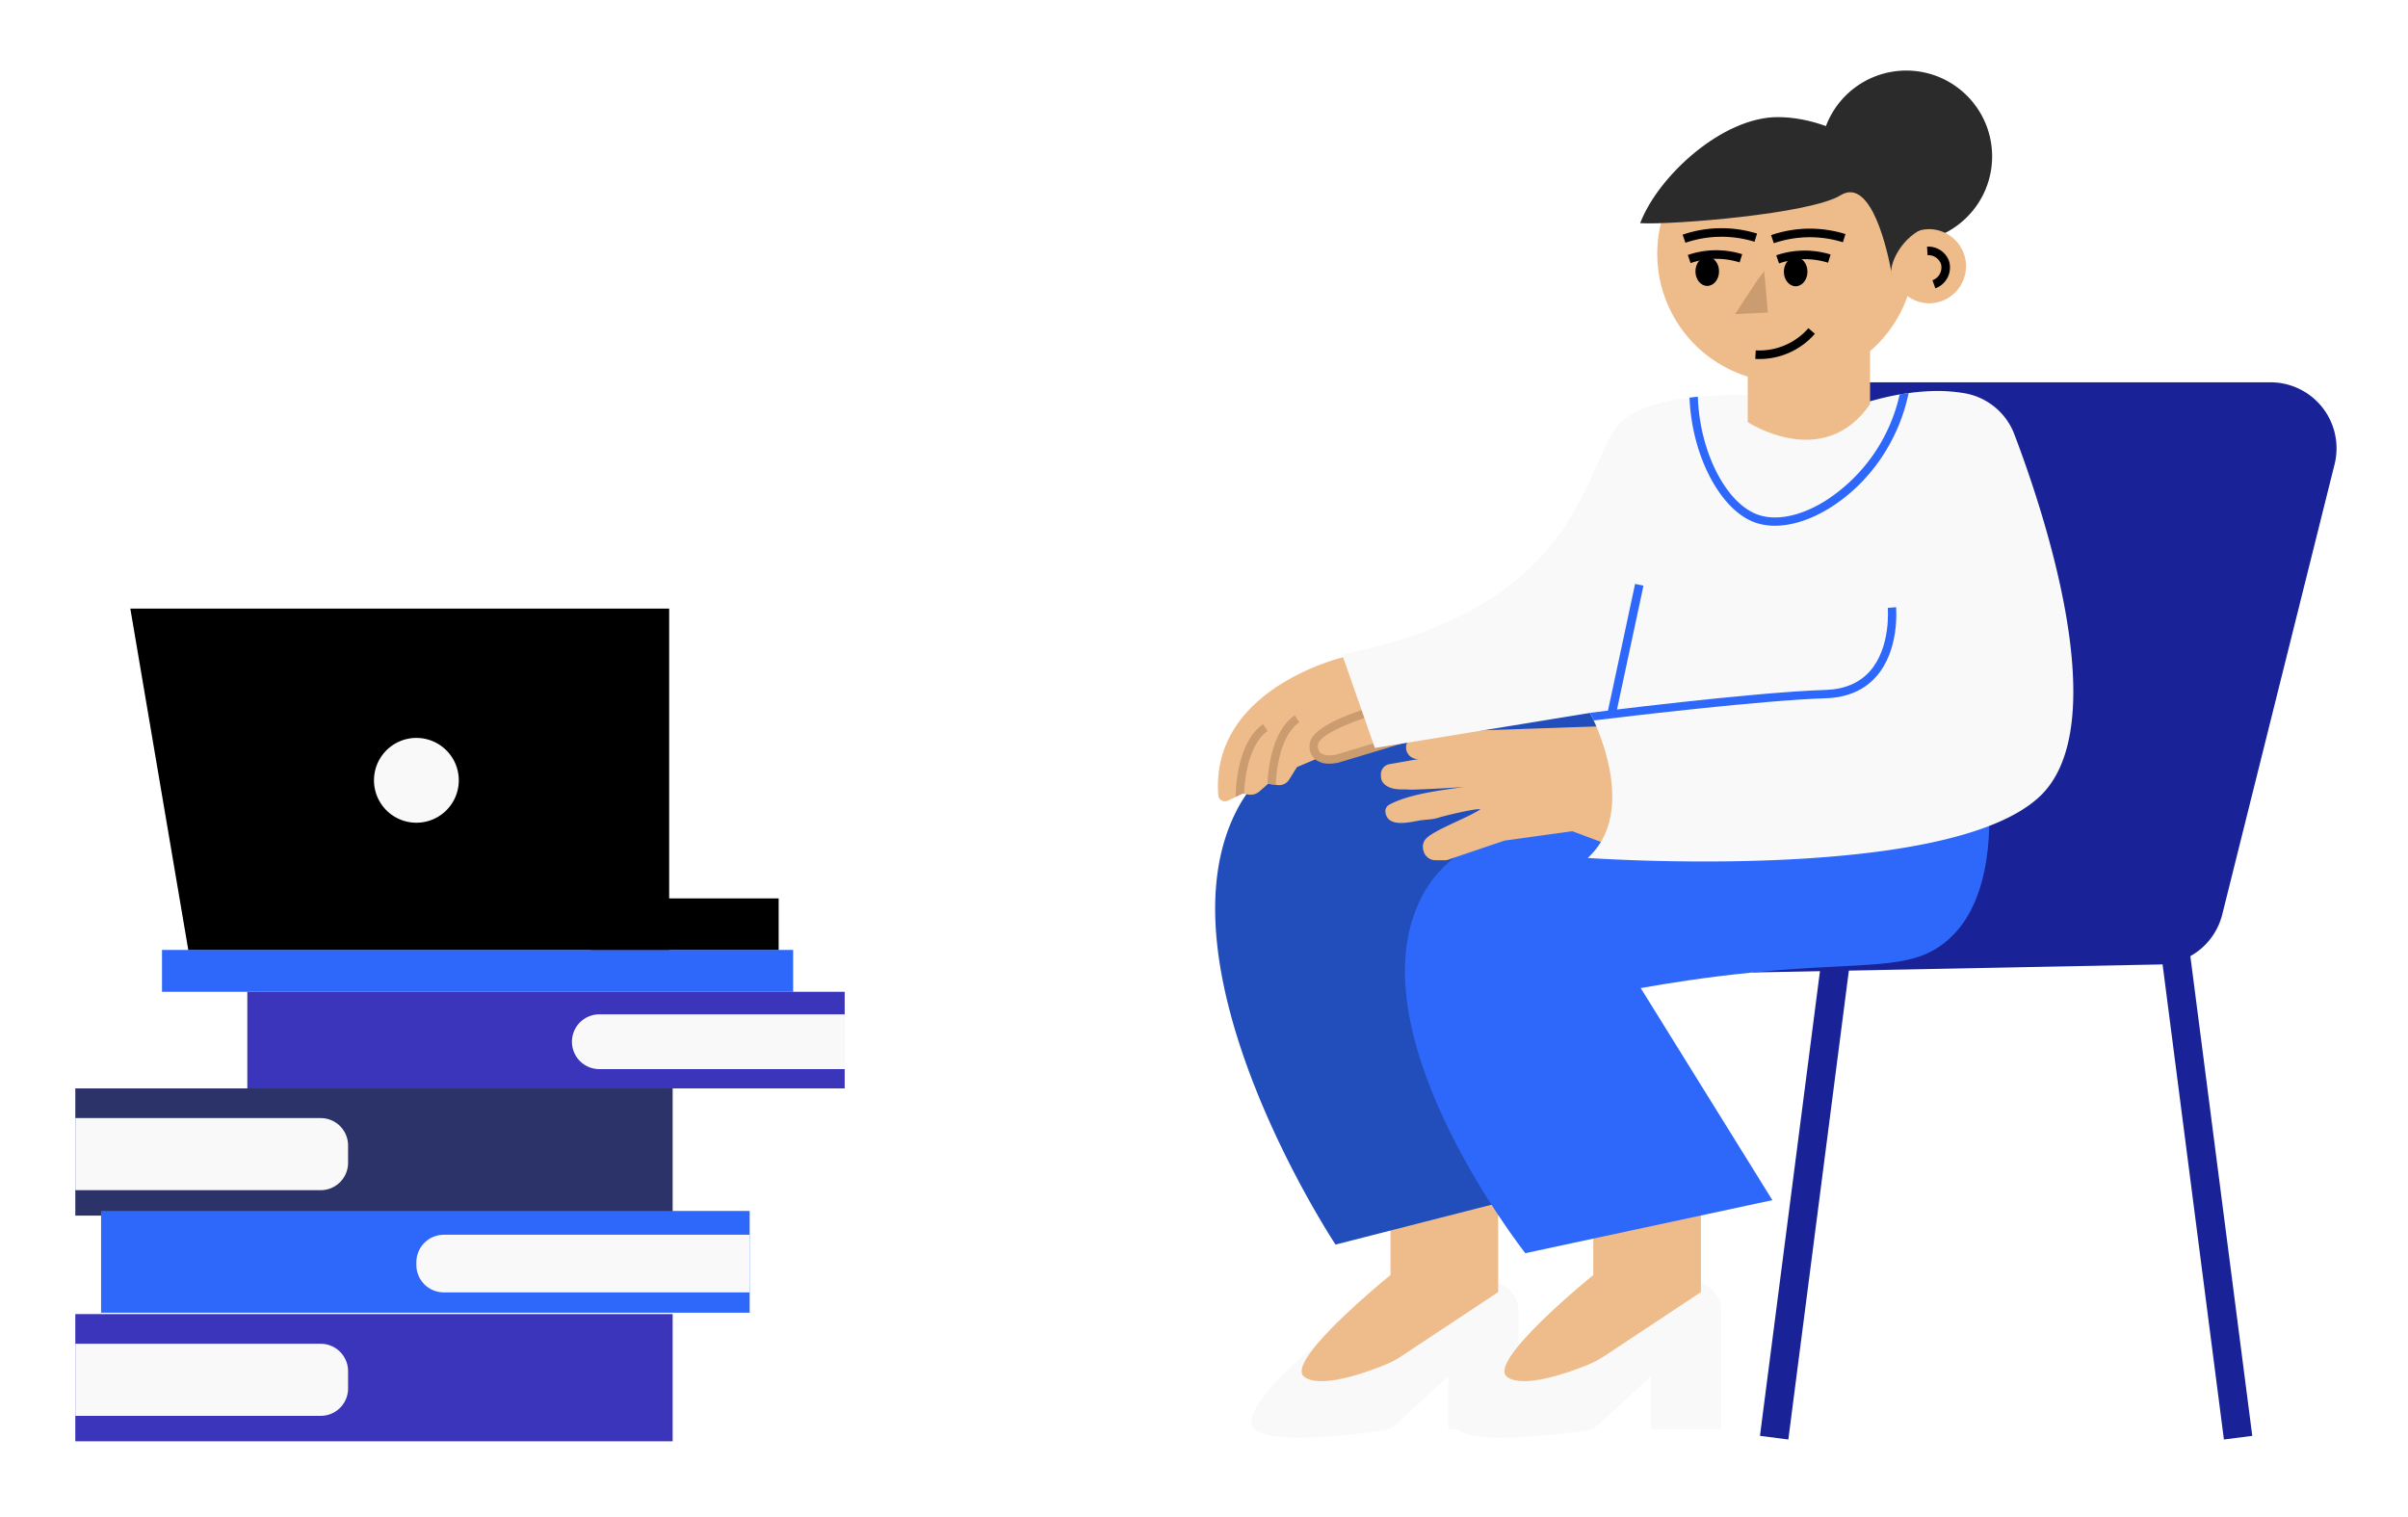 <svg xmlns="http://www.w3.org/2000/svg" width="273" height="172" fill="none"><g filter="url(#a)"><path fill="#2E68FB" d="M89.921 103.699H18.367v4.746H89.92v-4.746Z"/><path fill="#3A35BB" d="M95.762 108.445H28.04v10.954h67.723v-10.954Z"/><path fill="#F9F9F9" d="M67.947 111.002h27.82v6.208h-27.82a3.102 3.102 0 0 1-2.867-4.291 3.093 3.093 0 0 1 1.679-1.681c.377-.156.78-.236 1.188-.236Z"/><path fill="#2B3369" d="M8.538 133.82H76.26v-14.422H8.538v14.422Z"/><path fill="#F9F9F9" d="M36.36 130.935H8.54v-8.172h27.82a3.102 3.102 0 0 1 3.102 3.102v1.965a3.102 3.102 0 0 1-3.102 3.105Z"/><path fill="#2E68FB" d="M84.991 133.292H11.46v11.537h73.532v-11.537Z"/><path fill="#F9F9F9" d="M50.31 135.985h34.684v6.539H50.31a3.102 3.102 0 0 1-3.102-3.103v-.324a3.101 3.101 0 0 1 3.102-3.102v-.01Z"/><path fill="#3A35BB" d="M8.538 159.409H76.26v-14.422H8.538v14.422Z"/><path fill="#F9F9F9" d="M36.36 156.524H8.54v-8.172h27.82a3.102 3.102 0 0 1 3.102 3.102v1.965a3.1 3.1 0 0 1-3.102 3.102v.003Z"/><path fill="#000" d="M75.866 103.698h-54.52L14.775 65h61.09v38.698Z"/><path fill="#000" d="M88.278 97.856H66.981v5.842h21.297v-5.842Z"/><path fill="#F9F9F9" d="M47.207 89.276a4.807 4.807 0 1 0 0-9.614 4.807 4.807 0 0 0 0 9.614Z"/><path fill="#192397" d="m198.752 106.252 46.071-.904a7.489 7.489 0 0 0 7.118-5.67l12.734-51.033a7.484 7.484 0 0 0-7.265-9.3h-54.253l-4.405 66.907Z"/><path stroke="#192397" stroke-miterlimit="10" stroke-width="3.242" d="m246.312 101.479 7.425 57.518M208.564 101.479l-7.425 57.518"/><path fill="#F9F9F9" d="M149.406 148.29s-9.529 7.645-7.143 9.767c2.025 1.8 11.677.547 14.565.126a2.682 2.682 0 0 0 1.416-.675l5.944-5.463v6.012h7.968v-13.418a3.371 3.371 0 0 0-3.372-3.372h-8.122l-11.256 7.023Z"/><path fill="#EEBC8B" d="M157.644 134.277v6.279s-12.244 9.899-9.733 11.579c1.884 1.281 6.804-.465 9.043-1.369a11.127 11.127 0 0 0 1.993-1.052l10.904-7.221v-12.558l-12.207 4.342Z"/><path fill="#F9F9F9" d="M172.388 148.29s-9.529 7.645-7.139 9.767c2.022 1.8 11.676.547 14.561.126a2.664 2.664 0 0 0 1.416-.675l5.944-5.463v6.012h7.956v-13.418a3.375 3.375 0 0 0-3.372-3.372h-8.119l-11.247 7.023Z"/><path fill="#EEBC8B" d="M180.633 134.277v6.279s-12.245 9.899-9.733 11.579c1.884 1.281 6.804-.465 9.039-1.369.7-.282 1.368-.635 1.997-1.052l10.901-7.221v-12.558l-12.204 4.342Z"/><path fill="#224EBB" d="M204.014 79.42c-.207 9.319-2.781 13.5-4.866 15.576-4.082 4.056-8.914 2.694-21.921 4.21a133.5 133.5 0 0 0-12.732 2.107l14.926 28.634-28.009 7.158s-20.913-31.582-10.96-49.688 60.909-13.535 60.909-13.535l2.653 5.538Z"/><path fill="#2E68FB" d="M225.531 89.637c-.208 7.824-2.782 11.337-4.867 13.08-4.081 3.406-8.913 2.263-21.921 3.535-5.41.531-9.818 1.256-12.731 1.771l14.926 24.043-28.009 6.013s-20.917-26.521-10.961-41.726c9.956-15.206 60.91-11.366 60.91-11.366l2.653 4.65Z"/><path fill="#EEBC8B" d="m156.555 80.266-5.024 1.856-2.411-.035-2.081.883-.942 1.507a1.367 1.367 0 0 1-1.291.527l-.163-.022-.867-.125-.078.069-.895.788a1.54 1.54 0 0 1-1.293.367l-.456-.078-.166-.029-.788.377-.898.43a.758.758 0 0 1-1.083-.628c-.917-12.11 14.166-15.638 14.166-15.638l4.27 9.751Z"/><path fill="#CC9C71" d="M150.715 82.578a2.486 2.486 0 0 1-1.611-.49 1.9 1.9 0 0 1-.627-1.692c.172-2.512 7.67-4.465 9.174-4.832l.442-.11 1.3 4.71-7.635 2.295c-.342.08-.692.12-1.043.119Zm6.728-5.987c-3.419.885-7.927 2.59-8.015 3.87a1.015 1.015 0 0 0 .279.905c.474.396 1.47.264 1.815.179l6.731-2.025-.81-2.93ZM143.722 78.887c-2.26 1.551-2.621 5.724-2.678 7.108l-.166-.028-.788.377c0-.892.173-6.223 3.102-8.236l.53.779ZM147.311 77.887c-2.257 1.548-2.621 5.705-2.678 7.102l-.867-.126-.078.07c.06-1.549.462-6.02 3.089-7.822l.534.776Z"/><path fill="#EEBC8B" d="m183.193 78.121-25.642 4.512a1.166 1.166 0 0 0-.995 1.158v.182c0 1.005.985 1.42 1.852 1.504.462.044.942 0 1.394.047.408.032 6.998-.267 7.391-.449 0 0-3.975.459-6.251.977-2.606.59-3.557 1.256-3.557 1.256a.818.818 0 0 0-.314.766c.222 1.749 2.571 1.183 3.767.967.842-.154 1.463-.082 2.314-.355.597-.192 4.082-1.04 4.681-.942-1.168.87-5.064 2.27-6.106 3.281a1.35 1.35 0 0 0-.38 1.278l.028.129a1.406 1.406 0 0 0 1.375 1.099h1.008c.231 0 .459-.051.669-.148l6.138-2.078 7.692-1.065 4.496 1.68s5.268-9.096.44-13.799Z"/><path fill="#EEBC8B" d="m164.649 82.312-4.012-.258a1.311 1.311 0 0 1-1.186-1.638 1.31 1.31 0 0 1 .398-.647l.8-.716 21.41-.732-5.178 2.035-12.232 1.956Z"/><path fill="#F9F9F9" d="M231.182 86.362c-10.606 9.815-51.177 6.907-51.177 6.907 5.065-4.621 1.903-12.9.682-15.579-.248-.55-.418-.863-.418-.863l-1.02.166-23.378 3.812-3.711-10.61c27.051-5.337 27.315-21.217 31.293-25.986 1.51-1.805 4.709-2.7 8.087-3.115.157-.022.314-.037.474-.056l.468-.05.471-.041a62.895 62.895 0 0 1 10.198.075s-2.198 3.714 8.678.53a33.52 33.52 0 0 1 3.551-.838h.028l.942-.147h.047a24.654 24.654 0 0 1 2.663-.23 18.165 18.165 0 0 1 3.799.27 7.386 7.386 0 0 1 5.525 4.666c3.222 8.458 11.532 33.023 2.798 41.089Z"/><path fill="#2E68FB" d="M212.708 72.711c-1.372 1.551-3.293 2.377-5.717 2.455-7.008.22-21.793 1.966-26.298 2.512-.248-.55-.418-.863-.418-.863.192-.025 18.361-2.33 26.688-2.594 2.153-.069 3.846-.785 5.039-2.132 2.395-2.712 2.025-7.123 2.018-7.167l.942-.085c.013.198.412 4.854-2.254 7.874Z"/><path stroke="#2E68FB" stroke-miterlimit="10" stroke-width=".972" d="m185.848 62.3-3.111 14.549"/><path fill="#2E68FB" d="M216.388 40.548c-1.102 5.356-4.352 10.15-8.854 12.985-2.16 1.36-4.364 2.073-6.308 2.073a6.857 6.857 0 0 1-2.025-.292c-4.081-1.256-7.412-7.61-7.654-14.23.157-.021.314-.037.474-.056l.468-.05c.198 6.28 3.252 12.27 6.992 13.435 2.078.646 4.829.037 7.535-1.677a19.27 19.27 0 0 0 8.355-12.031h.028l.942-.148.047-.01Z"/><path fill="#2B2B2B" d="M216.118 23.466c5.375 0 9.733-4.358 9.733-9.733 0-5.375-4.358-9.733-9.733-9.733a9.733 9.733 0 0 0-9.733 9.733 9.733 9.733 0 0 0 9.733 9.733Z"/><path fill="#EEBC8B" d="M198.143 37.757v6.098s8.565 5.65 13.868-2.032v-8.147l-13.868 4.081Z"/><path fill="#EEBC8B" d="M217.075 24.759a14.595 14.595 0 0 1-24.258 10.94 14.59 14.59 0 0 1-1.654-20.146 14.592 14.592 0 0 1 25.912 9.206Z"/><path fill="#EEBC8B" d="M218.688 30.389a4.204 4.204 0 1 0 0-8.408 4.204 4.204 0 0 0 0 8.407Z"/><path stroke="#000" stroke-miterlimit="10" stroke-width=".972" d="M219.251 28.231a2.03 2.03 0 0 0 1.256-2.48 2.007 2.007 0 0 0-2.004-1.3M199.054 22.945a13.134 13.134 0 0 0-8.132.119M197.371 25.284a9.42 9.42 0 0 0-5.862.084"/><path fill="#000" d="M193.553 28.416c.739 0 1.338-.74 1.338-1.651 0-.912-.599-1.652-1.338-1.652-.738 0-1.337.74-1.337 1.652 0 .912.599 1.651 1.337 1.651Z"/><path stroke="#000" stroke-miterlimit="10" stroke-width=".972" d="M209.079 23a13.099 13.099 0 0 0-8.132.117M207.395 25.32a9.463 9.463 0 0 0-5.861.085"/><path fill="#000" d="M203.577 28.455c.739 0 1.338-.74 1.338-1.651 0-.912-.599-1.652-1.338-1.652-.738 0-1.337.74-1.337 1.652 0 .912.599 1.651 1.337 1.651Z"/><path fill="#CC9C71" d="m199.302 27.66-2.594 3.95 3.715-.178-.412-4.697-.709.926Z"/><path stroke="#000" stroke-miterlimit="10" stroke-width=".972" d="M199.026 36.206a7.85 7.85 0 0 0 6.364-2.682"/><path fill="#2B2B2B" d="M217.857 21.981c-2.53 1.31-3.532 3.956-3.431 4.839-.361-1.966-2.198-10.882-5.765-8.678-3.419 2.113-19.073 3.369-22.715 3.161 2.11-5.457 9.387-12.025 15.588-12.025 7.25 0 15.206 5.774 16.323 12.703Z"/><path fill="#000" d="M214.434 26.888c.028.153.044.25.05.292a2.881 2.881 0 0 1-.05-.292Z"/></g><defs><filter id="a" width="272.36" height="171.409" x=".538" y="0" color-interpolation-filters="sRGB" filterUnits="userSpaceOnUse"><feFlood flood-opacity="0" result="BackgroundImageFix"/><feColorMatrix in="SourceAlpha" result="hardAlpha" values="0 0 0 0 0 0 0 0 0 0 0 0 0 0 0 0 0 0 127 0"/><feOffset dy="4"/><feGaussianBlur stdDeviation="4"/><feComposite in2="hardAlpha" operator="out"/><feColorMatrix values="0 0 0 0 0 0 0 0 0 0 0 0 0 0 0 0 0 0 0.1 0"/><feBlend in2="BackgroundImageFix" result="effect1_dropShadow_26239_15732"/><feBlend in="SourceGraphic" in2="effect1_dropShadow_26239_15732" result="shape"/></filter></defs></svg>
